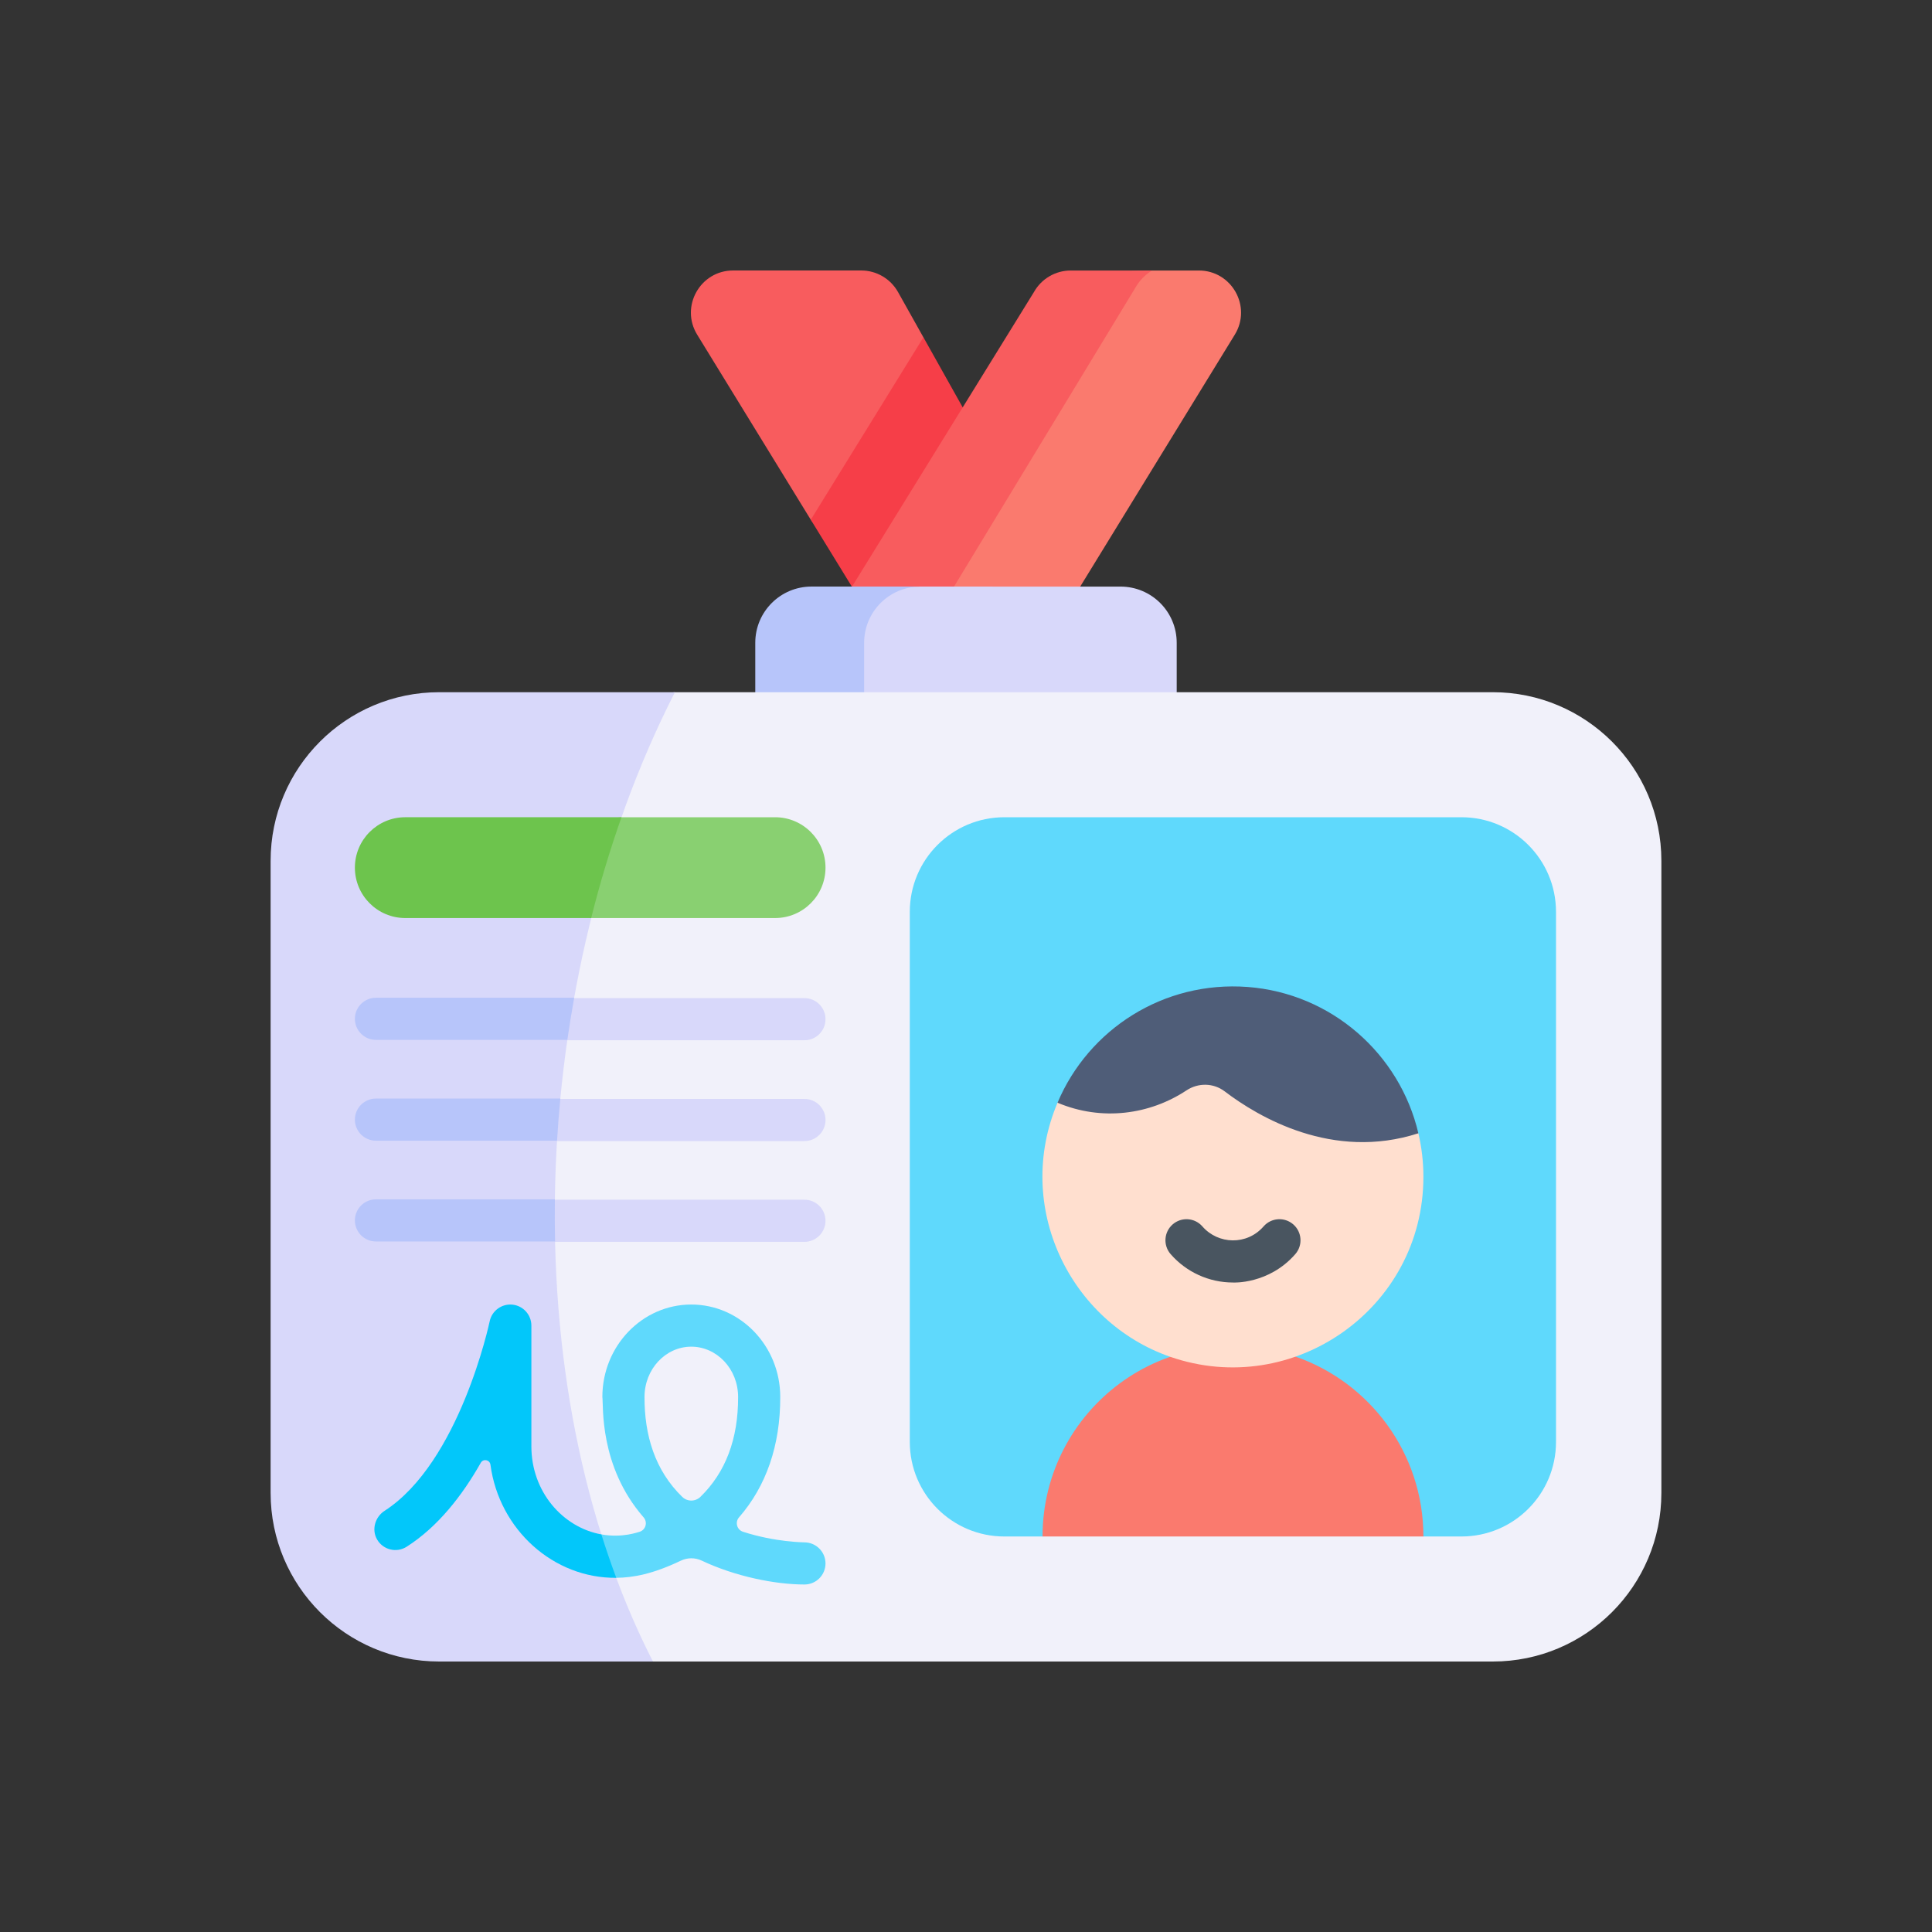 <svg xmlns="http://www.w3.org/2000/svg" width="200" height="200" viewBox="0 0 200 200" fill="none"><rect x="0" y="0" width="200" height="200" fill="#333333" stroke="none"/><g clip-path="url(#clip0_484_1751)"><path d="M92.962 30.231C92.189 28.855 90.735 28 89.155 28H75.892C72.481 28 70.389 31.74 72.172 34.646L83.929 53.8C88.201 59.811 99.222 46.335 95.591 34.92L92.962 30.231Z" fill="#F85C5E"></path><path d="M88.203 60.721C93.407 69.942 106.302 52.249 99.66 42.173L95.593 34.919C91.709 41.209 86.627 49.436 83.932 53.8L88.18 60.721H88.203Z" fill="#F63E48"></path><path d="M111.822 60.724L127.824 34.646C129.607 31.741 127.516 28.003 124.104 28.003H119.262C114.541 28.003 114.028 28.924 113.608 29.684C113.585 29.721 92.88 63.847 92.86 63.881C91.863 65.376 92.382 67.603 95.943 67.903C101.848 68.056 109.072 65.872 111.822 60.724V60.724Z" fill="#FA7A6E"></path><path d="M96.76 64.021C96.78 63.987 117.485 29.862 117.508 29.825C117.928 29.064 118.538 28.442 119.263 28.003H110.842C109.263 28.003 107.808 28.855 107.035 30.231C107.014 30.265 88.221 60.69 88.202 60.721C85.216 65.128 89.885 67.746 95.944 67.903C95.558 66.815 95.763 65.516 96.76 64.021V64.021Z" fill="#F85C5E"></path><path d="M115.995 60.724C114.041 60.724 103.708 60.722 95.25 60.722C85.59 60.722 84.656 63.335 84.656 66.538V78.124L121.812 78.126V66.541C121.812 63.327 119.21 60.724 115.995 60.724Z" fill="#D8D8FA"></path><path d="M89.456 66.538C89.456 63.334 92.047 60.734 95.251 60.722C89.841 60.721 85.198 60.721 84.003 60.721C80.789 60.721 78.186 63.327 78.186 66.538V78.124H89.456V66.538Z" fill="#B7C5FA"></path><path d="M154.534 71.657H69.871C33.88 74.79 33.215 166.977 67.592 172H154.534C164.173 172 171.985 164.188 171.985 154.549V89.108C171.985 79.436 164.127 71.657 154.534 71.657V71.657Z" fill="#F1F1FA"></path><path d="M69.87 71.657H45.465C35.826 71.657 28.014 79.472 28.014 89.108V154.549C28.014 164.188 35.826 172 45.465 172H67.591C52.843 143.12 54.619 101.478 69.87 71.657V71.657Z" fill="#D8D8FA"></path><path d="M161.077 94.392V149.267C161.077 154.674 156.694 159.057 151.284 159.057C151.278 159.057 149.792 159.057 147.349 159.057L128.152 152.932L107.924 159.057C105.474 159.057 103.982 159.057 103.974 159.057C98.565 159.057 94.182 154.674 94.182 149.267V94.392C94.182 88.985 98.565 84.6 103.974 84.6H151.284C156.694 84.6 161.077 88.985 161.077 94.392Z" fill="#5FD9FC"></path><path d="M147.349 159.057H107.924C107.924 146.044 120.512 136.011 134.124 140.44C141.823 143.122 147.349 150.445 147.349 159.057Z" fill="#FA7A6E"></path><path d="M109.475 114.153C115.366 102.809 143.045 106.687 146.829 117.317C147.17 118.763 147.35 120.272 147.35 121.823C147.35 135.461 133.853 144.875 121.124 140.449C110.778 136.851 104.915 124.94 109.475 114.153Z" fill="#FFDFCF"></path><path d="M129.154 102.17C137.824 102.827 144.903 109.092 146.829 117.317C137.952 120.188 130.267 115.63 126.786 112.983C125.626 112.096 124.043 112.07 122.825 112.876C119.029 115.386 114.07 116.09 109.475 114.153C112.697 106.527 120.469 101.518 129.154 102.17V102.17Z" fill="#4F5D78"></path><path d="M85.456 89.817C85.456 86.935 83.121 84.6 80.238 84.6H64.335C55.062 85.455 54.335 93.671 61.199 95.035H80.238C83.124 95.035 85.456 92.699 85.456 89.817Z" fill="#89D071"></path><path d="M41.956 84.599C39.071 84.599 36.738 86.936 36.738 89.817C36.738 92.699 39.074 95.035 41.956 95.035H61.199C62.1 91.44 63.151 87.957 64.335 84.599C61.053 84.599 44.085 84.599 41.956 84.599Z" fill="#6DC44D"></path><path d="M57.461 128.556H83.275C84.479 128.556 85.456 127.579 85.456 126.374C85.456 125.169 84.479 124.193 83.275 124.193H57.441C53.807 125.432 53.819 126.887 57.461 128.556Z" fill="#D8D8FA"></path><path d="M36.738 126.336C36.738 127.541 37.715 128.518 38.92 128.518H57.461C57.429 127.066 57.422 125.611 57.441 124.155H38.92C37.715 124.155 36.738 125.131 36.738 126.336V126.336Z" fill="#B7C5FA"></path><path d="M83.275 118.123C84.48 118.123 85.457 117.147 85.457 115.942C85.457 114.737 84.48 113.76 83.275 113.76H58.006C53.64 115.232 53.721 116.686 57.667 118.123H83.275Z" fill="#D8D8FA"></path><path d="M36.738 115.904C36.738 117.109 37.715 118.085 38.92 118.085H57.666C57.755 116.63 57.867 115.175 58.005 113.723H38.92C37.715 113.723 36.738 114.699 36.738 115.904V115.904Z" fill="#B7C5FA"></path><path d="M83.274 107.687C84.479 107.687 85.456 106.71 85.456 105.506C85.456 104.301 84.479 103.324 83.274 103.324H59.438C54.602 104.824 54.505 106.277 58.732 107.687H83.274Z" fill="#D8D8FA"></path><path d="M36.738 105.468C36.738 106.673 37.715 107.649 38.92 107.649H58.733C58.943 106.189 59.179 104.735 59.439 103.287H38.92C37.715 103.287 36.738 104.263 36.738 105.468V105.468Z" fill="#B7C5FA"></path><path d="M83.262 159.665C83.22 159.656 80.297 159.658 76.914 158.567C76.284 158.364 76.067 157.577 76.502 157.078C79.321 153.843 80.784 149.616 80.77 144.616C80.77 144.614 80.771 144.612 80.771 144.61C80.771 139.333 76.637 135.044 71.562 135.044C66.49 135.044 62.363 139.329 62.357 144.599C62.484 145.433 61.978 151.744 66.624 157.075C67.062 157.577 66.855 158.361 66.221 158.566C66.086 158.592 64.45 159.237 62.252 158.84C59.23 160.612 59.743 162.111 63.794 163.335C65.536 163.317 67.57 162.95 70.48 161.56C71.167 161.232 71.958 161.23 72.646 161.556C76.105 163.193 80.239 164.027 83.288 164.027C84.493 164.02 85.463 163.038 85.456 161.833C85.449 160.629 84.459 159.661 83.262 159.665V159.665ZM72.5 154.959C71.979 155.464 71.148 155.464 70.627 154.958C67.787 152.202 66.706 148.552 66.72 144.61C66.72 141.741 68.892 139.407 71.562 139.407C74.182 139.407 76.408 141.683 76.408 144.618C76.422 148.966 75.108 152.43 72.5 154.959V154.959Z" fill="#5FD9FC"></path><path d="M55.008 149.733V137.226C55.008 136.108 54.162 135.17 53.05 135.056C51.939 134.944 50.918 135.688 50.691 136.783C50.661 136.929 47.584 151.383 39.812 156.4C38.824 157.038 38.447 158.351 39.037 159.369C39.663 160.45 41.056 160.781 42.098 160.117C45.334 158.054 47.854 154.812 49.772 151.425C50.028 150.973 50.703 151.111 50.772 151.626C51.674 158.379 57.329 163.404 63.795 163.335C63.245 161.86 62.731 160.361 62.254 158.841C58.242 158.117 55.008 154.406 55.008 149.733V149.733Z" fill="#02C7FA"></path><path d="M127.637 132.765C125.164 132.765 122.811 131.694 121.183 129.826C120.392 128.918 120.486 127.54 121.395 126.748C122.303 125.957 123.681 126.052 124.472 126.96C126.106 128.834 129.08 128.935 130.802 126.96C131.594 126.051 132.972 125.957 133.88 126.749C134.788 127.54 134.882 128.918 134.09 129.826C131.347 132.974 127.609 132.772 127.637 132.765V132.765Z" fill="#495560"></path></g><defs><clipPath id="clip0_484_1751"><rect width="144" height="144" fill="white" transform="translate(28 28)"></rect></clipPath></defs></svg>